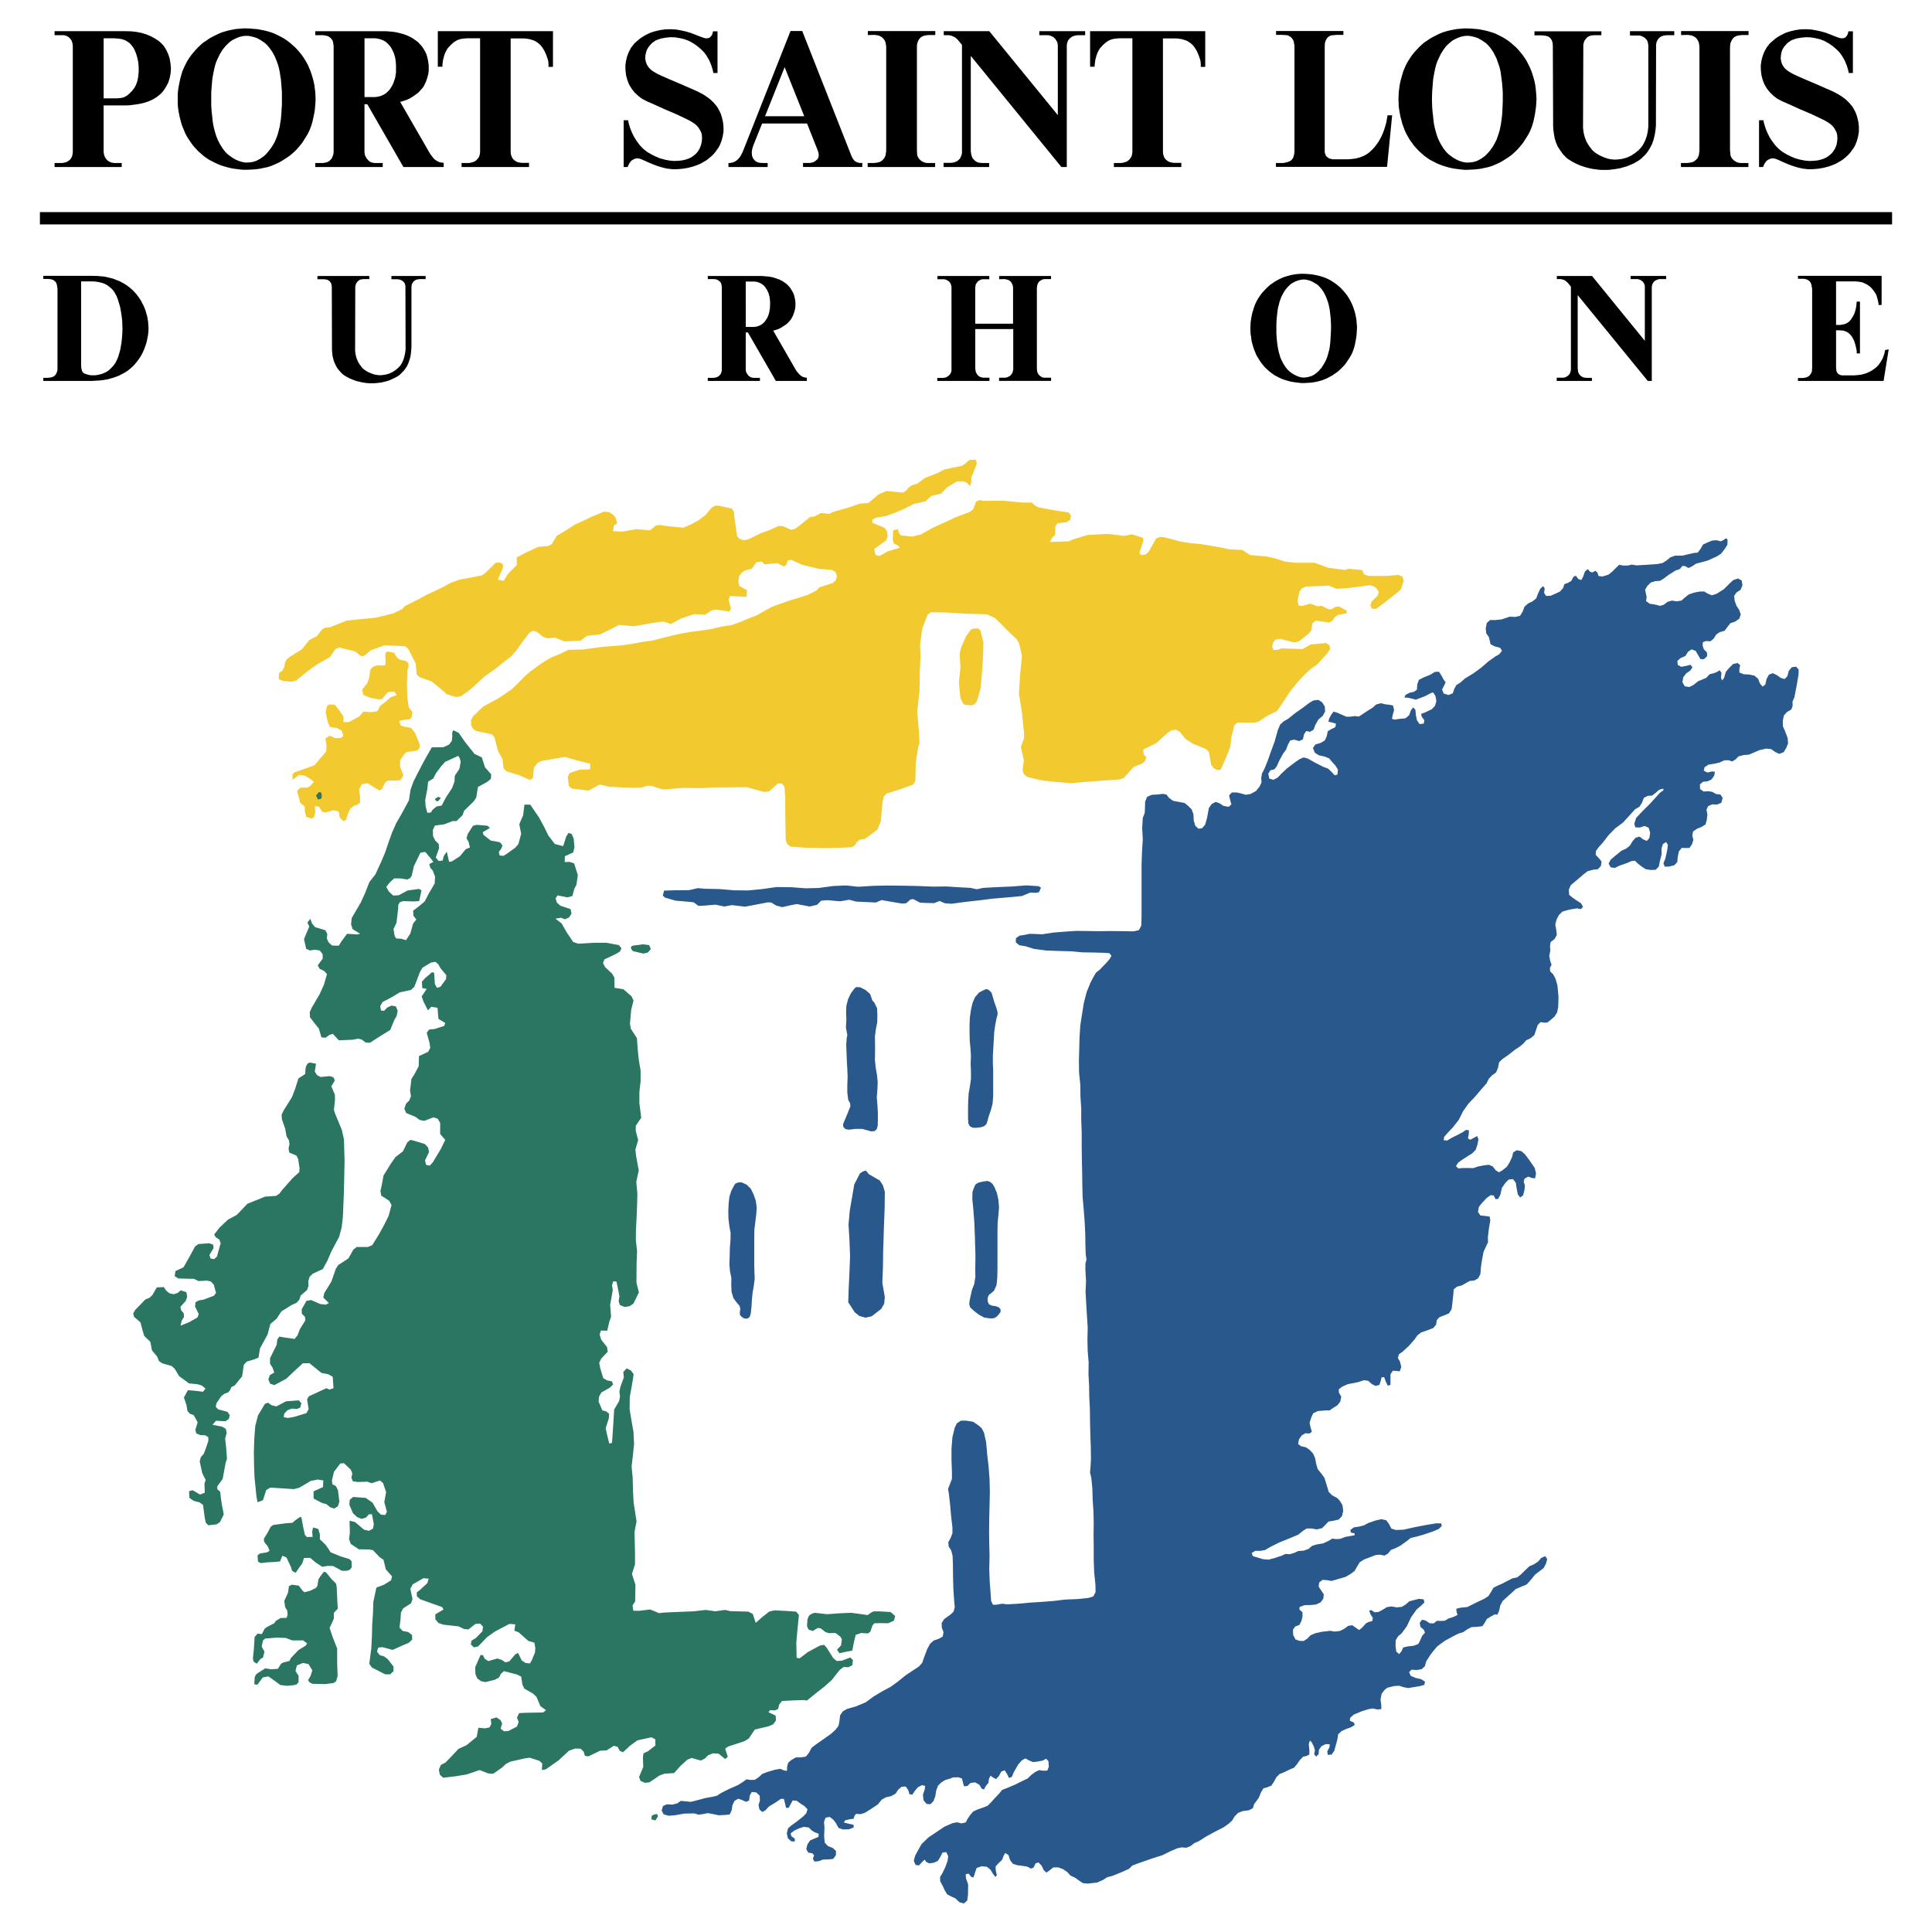 <svg xmlns="http://www.w3.org/2000/svg" width="2500" height="2500" viewBox="0 0 192.756 192.756"><g fill-rule="evenodd" clip-rule="evenodd"><path fill="#fff" d="M0 0h192.756v192.756H0V0z"/><path d="M171.928 53.899l-.248.108-.414-.108-.447.031-.447.185-.461.215-.248.431-.275.37-.416.046-.617.139-.508.123h-.723l-.479.169-.369.308-.385.247-.492.107-1.049.077-1.062.062-.492-.077-.4.093h-.432l-.416-.077-.275.262-.432.431-.369.292-.602.185-.385-.046-.107-.339-.201-.185-.322.169-.232-.092-.199-.246-.293.231-.17.493-.199.37-.293-.107-.246-.324-.23.092-.232.431-.354.2-.324.108-.139.416-.322.339-.463.215-.461.2-.447.016-.199-.308.061-.447-.154-.231-.291.277-.217.462-.184.493-.371.292-.445.216-.355.323-.184.493-.262.416-.494.108-.523-.031-.816.277-.631.062h-.523l-.324.293-.107.539.047.492.262.37.092.369.078.354.43.215.525.139.184.292-.262.339-.416.247-.693.493-.707.616-.785.569-.832.508-.447.4-.4.247-.215.385-.154.447-.432.169-.477-.154-.154-.401.199-.385.154-.323-.199-.277-.215-.4-.248-.385-.414.016-.416.262-.709.293-.463.231-.168.462-.031.523-.293.216-.432.092-.416.215-.107.262.309.016.385.077.432.123.416-.154.523-.2.492-.261.293-.124.246.37.092.524-.139.461-.322.339-.678.323-.385.139.061.277.262.354-.061.339-.416.046-.262-.385-.107-.523-.047-.523-.23-.231-.217.292-.184.493-.369.308-.555.046-.51.077-.275-.077.076-.385.139-.493-.107-.447-.34-.077-.414-.046-.479-.107-.447.123-.338.308-.523.324-.508.338-.355.231-.43-.046-.416.062h-.416l-.447-.2-.461-.2-.355-.108-.246.323-.215.416-.047.277.385.077.371.123-.078.339-.416.2-.338.215-.094.478-.199.431-.416.247-.523.154-.246.354.184.462.4.262.555.123.479.185.307.37.324.354.246.4-.047.493-.275.077-.309-.339-.34-.323-.492-.185-.785-.4-.74-.416-.43-.124-.4.169-.494.339-.77.585-.6.57-.324.339-.432.231-.414-.123-.094-.493.217-.339.4-.092.23-.308.23-.523.4-.74.293-.385.184-.493.232-.431.416-.077.477.139.369-.169.123-.523.217-.308.369.077.354-.2.17-.462.309-.555.445-.385.232-.416-.031-.508-.262-.416-.385-.246-.494.062-.414.246-.678.508-.785.554-.648.524-.43.246-.355.324-.246.585-.293 1.062-.354.97-.354 1.001-.34.832-.23.431-.076.462.029.431-.184.4-.371.462-.553.293-.463.077-.432-.123-.461-.108h-.494l-.277.292.109.462.123.431-.262.247-.523-.092-.4-.262-.385-.139-.4.215-.277.401-.186 1.001-.186.646-.291.354-.371.062-.322-.292-.154-.523-.031-.631-.184-.493-.34-.339-.369-.293-.57-.107-.57-.107-.385-.277-.277-.354-.369-.062-.508.062-.586.031-.461.2-.201.478-.014.616-.031.539-.186.462-.061 1.032.061 1.14-.076 1.14-.047 1.278v5.353l-.031.816-.23.446-.523.123-1.078-.015-1.232-.016-1.139.016-1.109-.016-1.17-.015-1.156.077-1.139.093-1.109.169-.723-.031-.539-.015-.492.108-.51.077-.354.247-.016.416.355.292.584.093.893.277 1.201.154 1.248.046 1.217.031 1.123.107 1.141.016 1.031.031.539.031.217.277-.217.354-.385.431-.586.602-.369.292-.246.432-.293.554-.385.955-.277 1.062-.184 1.155-.17 1.093-.076 1.171-.031 1.201-.031 1.216.016 1.155.123 1.186.016 1.217.076 1.124v1.14l.047 1.263v1.324l.016 1.34.029 1.264.016 1.231.031 1.294.107 1.216.094 1.217.061 1.186.016 1.108.031.986.076.508-.107.446v.632l.062 1.062-.047 1.094.062 1.124.076 1.247.076 1.232-.029 1.17.029 1.14.094 1.14-.016 1.17.061 1.109.016 1.108.062 1.216.016 1.31.029 1.31.047 1.216.016 1.247-.047.771-.045.523.123.523.107 1.047.031 1.124.076 1.094.031 1.186-.016 1.232.016 1.293v1.248l.047 1.231.123 1.217.014.739-.23.431-.523.154-1.062.108-1.201.046-1.154.139-1.186.092-1.186.077-1.201.108-1.033.062-.568-.062-.494.092-.4.016-.184-.4-.047-.724-.092-1.171-.047-1.293.031-1.278-.031-1.247-.016-1.217.016-1.294.031-1.293.031-1.309-.031-1.31-.092-1.231-.139-1.201-.109-1.248-.215-.955-.23-.445-.355-.309-.508-.339-.692-.107h-.518l-.4.262-.216.446-.23.939-.093 1.14v1.14l.046 1.231v.646l-.231.601-.154.401.077.492.123 1.062.108 1.231.124 1.048v.601l-.185.478-.231.415.046.416.247.4.139.523.031.816.016 1.278.031 1.217.077 1.155.062.662-.123.462-.354.323-.585.415-.246.401.015.446.169.462-.077.431-.416.231-.492.169-.354.323-.292.539-.323.863-.169.492-.308.354-.509.339-.816.539-.739.6-.785.57-.863.462-.847.509-.77.569-.955.4-.909.262-.431.246-.262.4-.062.555-.093.478-.277.369-.447.416-.785.555-.786.554-.385.293-.292.539-.293.354-.508.076h-.478l-.416.231-.354.293-.108.399-.015.416-.262-.03-.416-.17-.524.093-.785.23-.477.186-.354.323-.385.262-.416.016-.416-.062-.339.246-.508.323-.939.416-.786.4-.4.262-.477.107-.632.108-.97.262-.509.123-.616-.062-.385-.031-.354.247-.493.123-.539-.031-.385.17-.139.446.2.385.508.139.6-.046.971-.17.97-.016.431.123.416-.046.493-.107.524.093.585.123.631-.031.462-.046.2-.432.077-.508.2-.416.37-.216.385.124.401.185.308-.139.062-.493.2-.354.446.046.339.323.031.478-.139.462.092.446.292.247.323-.186.309-.354.739-.447.462-.323h.308l.123.478.093.416h.262l.215-.4.185-.339.4.03.4.293.4.262.277.293-.108.385-.323.339-.662.523-.493.354-.354.308-.123.493.107.492.339.309.354.015v-.277l-.354-.261-.062-.277.37-.277.461-.216.478-.154.493.062.277.276.308.2.416.154-.031.308-.4.17-.431.185-.262.385-.123.478.2.354.401.062.184.2-.123.354.153.276.4-.03.462-.17.555-.015.446-.047.277-.354.016-.432-.323-.308-.478-.185-.323-.339-.062-.601.031-.939-.046-.539.154-.416.416-.077.37.277.277.385.23.432.432.153.6-.015.478-.17v-.277l-.493-.107-.478-.123.124-.216.446-.107.4-.047.077-.276.169-.216.431.03.416-.123.508-.308.816-.539.37-.462.416-.247.554-.123.432-.246.262-.4.354-.292.4-.016.247.354.123.415.277.047.246-.37.308-.369.416-.216.324.077-.062.385-.169.493.062.554.292.354.385.046.308-.308.185-.478.092-.585.185-.493.339-.323.4-.246.447-.123.308-.124.539-.015.354.123.092.385.107.385.339-.016.309-.308.462-.062.43.246.232.386.23.076.17-.339.262-.308.061-.416.154-.308.262.185.293.154.293-.323.23-.432.338-.123.232.37.199.399.277-.107.201-.478.43-.754.385-.432.34-.185.354.2.416.169.508-.062.463-.093.322-.185.232.247.045.554-.154.386-.398.015-.416-.062-.416.2-.385.293-.34.339-.461.216-.771.385-.83.354-.494.186-.293.369-.414.432-.4.446-.34.339-.477.185-.492.17-.463.215-.308.354-.246.369-.2.37-.416.093-.446-.108-.431.077-.816.354-.801.538-.801.539-.693.663-.416.754-.231.432-.124.492.185.416.339.031.292-.323.262-.247.17.231.292.139.447-.062.416-.185.246-.399.216-.432.37-.046.2.415-.077.509-.231.615-.277.57-.231.385.016.416.231.431.216.463.246.415.447.231.354.154.431.399.431.124.338-.293.078-.569.015-1.032-.215-.616-.031-.4.277-.077.277.324.215.076.154-.462.168-.492.494-.17.523.047.369.292.246.416.246.308.139-.169-.107-.478-.016-.4.309-.339.338-.323.17-.431.139-.247.324.2.168.509.277.369.447.139.492.062.494.077.369.2.262-.108.199-.415.293-.093.309.323.215.447.262.246.324-.231.369-.292h.492l.494.185.4.277.322.354.463.216.385.277.385.262.508.046.939-.107.57-.262.416-.262.523-.139.846-.339.816-.369.324-.324.447-.169.568-.2.971-.339 1.016-.323.908-.446.586-.247.447-.092.445.046.416-.169.371-.293.461-.2.725-.462.877-.478.877-.446.494-.354.354-.323.246-.416.34-.339.477-.185.602-.077.4-.216.123-.4.445-.6.248-.586.23-.385.385-.107.416-.17.262-.4.23-.431.324-.323.43-.17.602-.293.416-.169.291-.354.277-.4.324-.339.354-.077.277-.153v-.432l-.061-.585.107-.369.186.169.215.432.107.369-.076.4.199.231.246-.247.031-.431.246-.354.432-.216.4.016-.031.309-.215.399.047.354.385-.03.262-.37.184-.662.139-.523.062-.462.338-.323.463-.216.492-.17.369-.23-.092-.247-.4-.169.031-.293.354-.323.816-.339.646-.2.447-.076.477.107.369-.046v-.386l-.076-.569.107-.569.293-.385.277-.216.662-.17.523-.03.432.139.461.092.555-.092.57-.093.492-.139.062-.323-.4-.246-.555-.124-.463-.2-.168-.385.246-.23.508.03.492-.077.324-.292.154-.523.461-.709.602-.739.77-.569.877-.478.494-.246.461-.139.4-.277.432-.231.6-.03.494-.062.23-.339.215-.385.416-.246.34-.201.293.016.168-.354.123-.569.232-.432.354-.323.615-.554.34-.323.6-.247.479-.2.322-.339.523-.646.479-.369.385-.293.23-.432.123-.462-.199-.292-.4.185-.309.354-.416.277-.461.199-.34.324-.523.508-.354.277-.463.092-.43.216-.555.293-.523.23-.387.2-.246.416-.262.416-.4.262-.816.385-.893.447-.662.061-.432.108.031.323.092.293-.4.2-.492.153-.4.231-.4.016-.354-.016-.34.262-.4-.016-.385-.262-.369-.093-.23.309.061.4.34.293.123.292-.277.308-.186.416-.199.4-.479.186-.584.062-.447.107-.17.369-.23.293-.293-.246-.076-.585.016-.555.246-.4.354-.293.508-.693.432-.908.555-.785.463-.385.307-.309-.076-.308-.479-.046-.492.123-.461.123-.34.308-.416.247-.508.046-.523-.093-.463.077-.414.262-.416.216-.385.031-.324-.216-.215.046.137.37.232.369-.062.308-.369.093-.262.139-.4.446-.277.216-.309-.216-.369-.262-.416.062-.385.293-.445.216-.51.062-.445-.077-.816.092-.693.154-.461.2-.324.339-.369.231-.416-.016-.385-.139-.232-.432-.029-.538.23-.324.416-.153.199-.386.109-.446v-.431l-.309-.277.031-.262.492-.17.555-.015.568-.047.463-.216.277-.369.047-.432-.264-.4-.246-.369.047-.416.338-.262.447.031.447.077.492-.139.908-.263.523-.308.385-.292.248-.432.246-.416.416-.277.723-.277.479-.185.43-.03.432.092.354-.2.293-.369.416-.154.523-.262.678-.493.369-.292.555-.123.662-.185 1.002-.339.584-.247.293-.308-.076-.246h-.508l-1.018.169-1.123.216-1.094.246-.77.031-.447-.139-.23-.446-.277-.386-.494-.107-.553.123-.756.262-.432.231-.477.123-.523.077-.354.262.061.262.369.077v.185l-.43.077-.523.092-.463.186-.416.03-.4-.046-.354.215-.57.263-.662.107-.432.139-.354.308-.492.17-.523.031-.432.199-.432.123-.416-.03-.4.185-.754.246-.539.139-.555-.046-.492-.153-.523-.154-.107-.309.354-.215h.508l.463-.077.523-.309.893-.446.955-.385.955-.4.445-.37.4-.246h.479l.523.093.523-.124.338-.339.309-.323.492-.076.523-.124.324-.338.123-.524-.076-.569-.248-.416-.246-.277-.539-.292-.338-.339-.154-.523-.277-.894-.354-.478-.309-.369-.154-.523-.107-.57-.201-.462-.322-.354-.385-.276-.492-.108-.293-.215.076-.463.277-.4.354-.215.432.016.23-.17-.123-.4-.107-.478.154-.508.199-.447.463-.23.785-.062h.4l.34-.246.43-.263.293-.369.094-.493-.232-.415-.016-.323.34-.262.555-.247 1.016-.2.6-.2.432.062.355.323.369.185.385-.092.123-.354.092-.4.262-.03.17.462.201.4.262-.093V137.116l.23-.354.369.016.324.046.154-.431-.125-.539-.215-.37.107-.369.385-.277.617-.569.555-.632.277-.4.369-.292.615-.216.602-.231.291-.339.062-.446.262-.293.477-.185.479-.2.262-.415.076-.586.094-.862.045-.539.324-.262.477-.123.4-.23.4-.216.463-.047.369-.215.23-.432.031-.508.076-.616.201-1.078.262-.569.186-.4-.016-.493.123-1.001.123-.678-.062-.385-.416-.062-.508-.046-.246-.354.092-.508.293-.37.492-.523.387-.277.307.031.186.369.262-.03.215-.416.154-.678.34-.493.338-.338.432-.047.277.37.092.585.107.569.232.309.291-.2.139-.523.047-.478-.123-.37.092-.308.355-.2.385.139.307.031.094-.479-.123-.538-.479-.709-.492-.662-.369-.323-.463-.092-.354.215-.107.462-.262.555-.262.416-.463.369-.338.185-.324-.215-.277-.37-.385-.169-.523.062-.555.107-.492.17-.539-.016h-.494l-.445.046-.246-.23.23-.354.385-.277.615-.4.4-.246.34-.354.17-.492.107-.555-.123-.323-.293.153-.4.216-.23-.139.076-.4.031-.399-.293-.047-.369.246-.555.293-.555.277-.4.246-.354-.031.045-.338.309-.354.57-.601.586-.755.414-.831.539-.771.648-.677.615-.725.555-.631.215-.447.324-.339.4-.292.199-.462.107-.555.355-.339.492-.338.754-.586.447-.293.338-.276.309-.354.447-.216.369-.308.17-.493.168-.508.277-.293.355.046h.322l.371-.292.354-.308.262-.416.107-.539.031-1.001-.107-1.155-.186-.646-.23-.446-.309-.309-.031-.339.17-.323-.139-.385-.092-.508.107-.508-.031-.447.062-.416.385-.292.23-.416-.061-.555-.094-.493.139-.508.23-.431.34-.339.523-.154.523-.107.416-.062.385.077.217-.231-.217-.37-.416-.261-.4-.277-.354-.292-.031-.539.215-.446.648-.539.631-.539.385-.293.508-.139.523-.062.293-.323.062-.446-.277-.339-.309-.323.031-.4.277-.37.4-.446.584-.754.662-.678.771-.57.646-.708.553-.616.432-.247.262-.4.186-.493.385-.2.447-.031.354-.276.354-.309.4-.107.016.169-.354.247-.4.446-.646.708-.678.663-.646.693-.186.585.107.354.447.015.461-.154.416.169.154.493-.076.539-.262.292-.385-.169-.324-.262-.4.107-.309.354-.262.431-.354.292-.477.216-.648.523-.445.385-.201.385.201.37.416.062.43-.215.756-.262.461-.2.355-.046.307.292.371.292.4.262.492.077.508-.016.309-.323.107-.539.17-.677v-.616l.139-.416.322-.2.17.292-.078.57-.184.816-.186.446.139.339.416-.016.523-.123.309-.323.045-.523.109-.539.293-.354.398.016.371-.016.246-.354.139-.446-.107-.431.076-.401.369-.262.479-.2.4-.247.123-.462.061-.523-.092-.477.154-.354.416-.185.492.016.416-.169.139-.493-.23-.339-.432-.046-.378-.22-.4-.062-.463.031-.354-.247-.016-.462.309-.262.445-.046.4-.185.277-.385.062-.385-.277-.031-.463.108-.369-.185.078-.338.385-.262.584-.092.539-.123.463-.216.416-.015.369.123.322-.185.324-.324.492-.123.539-.046.463-.2.584-.247.662-.154.494.046.4.277.4.2.445-.154.262-.416.186-.446-.031-.539-.277-.739-.199-.446-.016-.539.107-.539.309-.354.432-.246.137-.37-.014-.431.184-.416.107-.539.139-.724.17-1.001.016-.508-.262-.292-.432.062-.293.354-.139.539-.275.277-.387-.107-.385-.277-.414-.2-.387.154-.23.431-.123.555-.277.2-.262-.308-.186-.477-.369-.308-.508-.108-.555-.031-.432-.169v-.354l.078-.385-.262-.215-.447.107-.416.416-.307.37-.186.631-.201.216-.092-.292.047-.462-.186-.262-.307.2-.324.108-.369.092-.324.354-.461.2-.355.138-.477.385-.416.2-.447-.077-.23-.4.078-.493.291-.385.4-.277.23-.324-.184-.262-.447.108-.477.092-.355-.185-.045-.4.338-.292.463-.201.262-.416.354-.247.416.154.246.431.23.385.34.015.324-.308-.016-.369-.309-.309-.123-.354.016-.354.309-.123.445.03.324-.262.262-.416.369-.247.461-.123.277-.37.293-.385.492-.169.402-.277.152-.431-.152-.447-.264-.4-.184-.493-.062-.508.232-.339.416-.277.184-.447-.076-.478-.371-.2-.461.154-.354.323-.586.585-.725.462-.477.154-.385-.154-.4-.231-.479.016-.532.111-.508.17-.369.292-.369.323-.463.077-.492-.077-.432.124-.369.292-.385.108-.463-.123-.568-.092-.355-.262.062-.385-.078-.369-.076-.385.23-.385.34-.324.43-.138.479-.031.385-.231.461-.354.709-.446.416-.139.277-.324.262.031.34.185.354-.169.385-.262.523-.138.662-.185.924-.416.416-.277.354-.462.262-.416.016-.493-.092-.123h-.123l-.217.168zM83.612 88.378l-.447.016-1.494.2-1.309.031-1.417-.108-1.479-.016-1.401.201-1.447.139-1.371-.016-1.463-.123-1.448-.031-.708-.062-.878.2-1.448.015-1.047.031-.124.493.2.201 1.062.308 1.448.124.37.046.477.354.617-.03 1.077-.093.894.185.739-.139 1.324.154 1.309-.246.955-.185.339.015.508.309.6.154.816-.185.632-.123 1.278.247.739-.169.416-.416.616-.046 1.293.108.893-.154.693.185 1.355.062.6.031.57-.246.708.124 1.34.23.4-.031.447-.385.277-.031.678.354.693.031.693.015.555-.215.539.231.646.046 1.386-.185 1.372-.154 1.338-.169 1.434-.123 1.508-.139.801-.339.602.016.293-.062.199-.447-.23-.154-1.248-.077-1.354.107-1.449.062-1.463.077-.662.139-.646-.139-.924-.046-1.479-.093-1.34.016-1.463-.062-1.632-.031-1.463-.015-1.432.03-1.448.093-1.109-.123h-.431l-.475.028zm1.493 10.441l-.215.292-.277.57-.169.662-.031.678.031.724-.046.754.077.432.062.323-.062.339-.046.662.03.785.031.801.046.801.031.801-.031.816v.755l.092.724.185.323.031.308-.108.277-.216.539-.246.585-.154.37.015.292.216.216.323.062.631-.077h.739l.554.154.324.093.338-.031.216-.2.092-.323.016-.508v-.848l-.046-.785-.062-.739.062-.724.031-.77-.077-.739-.124-.709-.077-.754.015-.771v-.785l-.015-.785.092-.709.139-.692.015-.739-.031-.678-.277-.569-.2-.216-.107-.323-.108-.309-.216-.2-.292-.23-.493-.246-.37-.016-.154.092-.184.245zm12.905.031l-.338.185-.4.462-.248.586-.153.677-.107.739-.031.709v.801l.016.815.077.786.046.739-.031.77.031.785v.755l-.107.739-.124.693-.046.8-.015.832v.847l.03.493.123.277.262.154.323.03.57-.062.309-.107.215-.201.107-.308.109-.416.215-.631.184-.662.062-.771v-2.51l-.031-.801v-.754l.047-.802.047-.785.045-.785.107-.724.125-.632.092-.308v-.293l-.107-.4-.217-.615-.17-.57-.092-.323-.199-.231-.262-.153-.17.03-.294.14zm-11.95 18.048l-.262.169-.57 1.108-.215 1.278-.231 1.324-.124 1.401.093 1.54.062 1.617-.062 1.602-.077 1.616-.046 1.371.647 1.001.462.369.616.17.616-.139.939-.724.308-.523.062-.678-.247-1.401.062-1.571.016-1.539.031-.771.046-1.632.077-2.018.016-1.556-.185-.646-.323-.493-1.078-.616-.293-.354h-.108l-.232.095zm-12.92 1.571l-.169.308-.2.632-.077.692-.031.739.016.77.093.74.123.677-.016.725-.062.77-.016.816-.03.785.062.724.138.662-.015.678.03.693.185.631.354.478.247.277.092.292-.046.324v.292l.185.216.262.154.293.016.23-.154.108-.309.077-.662.046-.739.062-.692.123-.693.093-.739-.031-.755-.015-.815V123.491l.015-.831.093-.755.092-.724.046-.708-.092-.678-.215-.616-.277-.569-.416-.416-.509-.231-.369.016-.247.108-.092.123-.14.259zm24.008.107l-.125.354-.014.724.076.724.062.77.061.786.031.801.031.815.016.724.029.756v.8l-.016.755.016.77-.107.725-.231.601-.153.677-.093.447-.031.323.093.308.384.354.479.369.539.293.631.093.369-.031.262-.169.201-.216.168-.246v-.247l-.168-.2-.324-.123-.354-.046-.293-.123-.139-.277-.016-.37.123-.292.232-.185.291-.247.248-.569.076-.785.016-.832V122.814l.016-.816.076-.755.062-.785-.062-.77-.154-.678-.246-.586-.199-.323-.232-.185-.277-.092-.338.046-.508.107-.277.154-.107.139-.124.306z" fill="#28588c"/><path d="M96.639 63.123l-.23.309-.523 1.17-.139.631.077 1.355-.154 1.494.139 1.494.215.524.216.215.708.062.292-.123.23-.292.369-1.31.123-1.432.109-1.525.045-1.617-.307-1.186-.217-.2-.6.046-.154.107-.199.278zm-.323-16.877l-.354.231-1.725.354-.723.369-1.248.493-.754.569-.478.124-.354.231-.262.323-.339.216-1.632-.17-.786.339-1.031.862-.863.062-1.14.4-1.494.416-.37.2-.847-.077-.663.338-.446.062-.893.724-.585.447-.4.092-.77-.339-.478-.046-.893.416-.863.308-1.278.631-.446.077-.416-.139-.246-.277-.277-1.925-.031-.462-.185-.339-1.293-.293-.4-.015-.353.202-.601.724-.662.508-.754.416-.816.354-1.755-.185-.616-.092-.369.062-.57.478-1.37-.123-1.355.246-.97-.046.077-.554.338-.231-.169-.57-.262-.308-.37-.23-.493-.062-1.324.554-.801.385-.816.37-.708.462-1.093.662-.493.816-.354.185-.985.092-1.109.508-1.047.539.016.754-.863.862-.461.724-.585-.123.493-1.109.046-.37-.308-.231-.446.031-1.017 1.016-.358.246-1.278.247-.939.169-.862.308-.739.416-.801.385-.816.37-.755.415-1.463.739-.292.308-.878.431-1.771.432-1.909.185-.985.108-1.355.539-.387.138-.4.016-.308.184-.508.662-.77.4-.724.909-1.17.739-.339.247-.185.338-.062.431-.2.385-.339.231-.016.616.385.169.909.093.431-.124.894-.724.662-.508.708-.478 1.125-.631.523-.786.37-.169 1.586.385.632.493.323-.062.616-.539 1.401-.493 2.033.092.323.277.74 1.463.092 1.062.292.292 1.201.416 1.201.986.309.292.893.277.493-.062.785-.539.616-.539 1.001-.924 1.032-.724.893-.724.678-.508.554-.616.478-.693.832-1.094.323-.185.385.092.662.524.401.138.8-.062.909.37 1.617-.077.631-.477 1.339-.154 1.479-.739.37-.2 1.494.139 1.894-.339 1.032-.139.77.246 1.032-.554 1.293-.431 1.094.062.708-.462.416-.046 1.294.185.153-.308-.23-.847.139-.385 1.647.077.046-.662-.755-.416-.108-.478.077-.493.246-.339.324-.231.693-.185.493-.678.493-.031.308.277 1.232-.123.708.339.231-.216.108-.369.37-.093 1.078.508 1.694.401 1.293.107.354.231.139.4-.124.4-.308.277-1.324.431-.293.308-.877.447-.893.292-.909.262-.862.309-.862.308-.77.416-.739.431-.847.324-.832.354-.862.308-1.016.154-.955.231-1.017.154-1.032.138-1.016.17-.97.216-.924.23-.939.247-1.032.139-1.003.191-1.016.154-2.002.154-1.91.262-1.448.031-.893.431-.847.339-.739.431-.693.493-.678.493-.616.555-.585.601-.601.57-.692.493-.708.462-.77.416-.739.416-.97.939-.2.385.015.493.2.385.323.2 1.571.339.246.339.324 1.293.461.832.108.924.292.292 1.247.385 1.093.478.292-.2.108-1.032.323-.432.37-.215 1.355-.246 1.032-.17 1.247.354 1.294.323-.016.555-1.093.046-.97.339-.169.37.108.893.292.277 1.679.2 1.108-.601 1.017.23 2.125.093 1.047-.016.523-.185h.416l1.17.37 2.018-.154 1.925.015 1.078-.062 1.155-.016 2.202-.015 1.725.478.478-.046.924-.816.385.03.246.308.077 1.155v1.109l.016 1.154.03 1.879.154.431.323.247 1.386.108 2.187.046 1.971-.062.554-.031.323-.185.216-.354.323-.231.447-.046 1.263-.939.339-.816.185-2.033.124-.462.292-.292 1.447-.462 1.186-.431.216-.37.046-1.833.231-1.509.139-.446-.062-1.125-.169-2.048.231-2.002.031-2.018.077-1.632-.062-.877.215-1.694.539-1.371.323-.262 1.432.015 2.048.123 2.125.062.801.37.6.585.57.585.984.939.232.37.307 1.278-.184 1.878-.123 1.91.307 1.909.201 1.987v.539l-.309.909.293 1.278-.123 1.016.123.401.324.262 1.293.323 1.031.139 2.064.169 1.986-.169 1.094-.077 1.785-.123.416-.169.971-1.093.846-.324.309-.277.092-.37-.262-.262-.029-.493 1.277-.631 1.17-1.047.34-.231.461-.062.369.185.602.739.712.462 1.354.555.264.292.215 1.247.246.339.354.2.355-.031.492-1.108.463-1.14.107-.986.307-1.216.309-.262 1.664.015.416-.092.969-.631.895-.431.477-.708.816-1.232.861-1.062.57-.601.602-.57.691-.493 1.049-1.155.215-.354-.047-.4-.354-.215-1.51.139-.816.462-2.109-.062-.416.139-.385.016-.139-.308.094-.416.262-.323.461-.062 1.371.354.477-.093.986-.785.246-.293.139-.754.338-.246 1.355.185.309-.2.23-.354.34-.216.846-.154-.029-.277-.756-.4-.369.046-.338.231h-.34l-.678-.339-.385.046-.77-.262-.816.23-.324-.062-.107-.416.186-.955.246-.339.416-.169 1.709-.062.523-.031.848.323 1.094-.077 1.693-.215.445-.077.416.108.34.246.184.339-.107.354-.6.585-.123.4.152.323.416.016.926-.693 1.23-.97.309-.277.293-.862-.139-.416-.369-.169-1.156.092h-1.879l-.432-.154-.168-.416-1.355-.139-.385.123-1.68-.231-1.34-.493h-1.939l-1.031-.123-.893-.293-.955-.216-1.617-.138-.785-.508-1.311-.062-.922-.2-1.895-.323-1.049-.092-1-.169-1.51-.4-.477-.062-.416.154-.738 1.324-.309.277-.416.077-.215-.215.4-1.216-.031-.293-1.078-.354-.832.154-1.586-.2-2.049.108-1.447.446-.4.185-1.893.062.199-.416.309-.277.029-.862.217-.308.924-.108.338-.246.078-.416-.246-.308-1.434-.216-1.555-.292-.385-.2-.277-.277h-.908l-1.971-.185-1.91.015-.463-.077-.322.154-.277.754-.324.262-1.386.523-.801.37-1.524.693-1.201.677-.847.201-1.109-.108-.231-.231-.093-.385-.477.092-.046.955.123.385.354.154.262.246-1.232.37-.816.462-.4-.092-.139-.601 1.201-.862.139-.416-.062-.478-.231-.354-1.232-.508-.015-.293.323-.2 1.032-.169.847-.308.832-.339 1.155-.585 1.109-.231.616-.554.955-.231.569-.585 1.001-.632.647-.015.416.185.262.308.139-.478-.03-.338.569-1.432-.107-.401-.631.031-.153.123-.25.231zM38.445 65.603l.031.308-.046.477h-.708l-.354.062-.262.154-.17.247-.092.754-.215.57-.493.631.108.523.662.277.955.185.292-.077.37-.477.215-.2.616-.046.216.37-.601.2-.493.447-.539.416-.293.539-.646.092-.739-.062-.416.493-1.032.554h-.539v-.54l-.369-.554-.508-.647-.585-.015-.2.2-.123.6.216.955.215.493.708.108.478.262.154.523-.215.185-.585.046-.554-.262-.447.292.123.663-.031.616-.631.739-.523.631-.695.263-1.001.354-.323.108-.2.216.015.523.416-.308.231-.185.585.077.523.323.37.309-.385.416-.262.154h-.709l-.323.354.231.801.077.339.446.385.031.539.123.493.523.169.262-.123.124-.508-.031-.601.385.046.339.508.339.077.786-.231.523.139.108.601.369.354.247-.123.201-.631.23-.493.416-.308.323-.108.231-.185v-.632l-.092-.662.277-.539.569-.108.77.493.447.247.2-.154.37-.693.247-.154h.908l.354-.046.277-.477-.339-.909.016-.601.431-.616.216-.2.754-.093.354-.077.169-.231.031-.338-.446-1.14-.416-.523-.708-.139-.324-.093-.154-.462.601-.139.338-.015.277-.139.108-.57-.37-.493-.138-.924-.046-1.354.046-1.417.123-.385-.031-.324-.2-.215-.678-.154-.247-.2-.323-.493-.631-.108-.139.077-.077.154v.37h.001z" fill="#f2ca30"/><path d="M45.113 73.164l.015.277-.046.462-.277.385-.57.262-1.155.015-.493.862-.416.754-.462.894-.446.878-.307.847-.154 1.047-.77 1.417-.493.847-.416.939-.354.986-.339 1-.4.955-.585 1.263-.585.739-.431 1.094-.416.923-.493.847-.431.739-.062.616.154.492.739.447-.246.077-1.047-.062-.57.77-.262.416-.662-.015-.354-.323-.17-.385.046-.431-.185-.385-1.032-.309-.308-.369-.169-.462-.292.369.185.401-.338.801-.185.462.215.955.37.169.493-.077.493.077.292.37v.446l-.493.678.2.339.446.216.277.308-.308 1.062-.416.924-.801 1.371-.2.446.031.508.585.755.292.354.262.893.416.031.385-.277.339-.107.6.646 1.401-.062.509-.108.4.108.354.277.431.03 1.201-.77.832-.508.385-.955.247-.432.107-.523-.185-.446-.431-.077-.431.2-.308.323-.308-.03-.077-.447.231-.4.878-.462.847-.508L41 98.772l.339-.323.555-1.463.247-.432.832-.508.462-.092.292.247.2.369.601.724-.031.401-.554.754-.354.107-.2-.369-.077-1.14-.215-.046-.678.585-.323.354.031.646.447.077-.508.755.2.539.431.847.323-.354.631.093.092 1.108.678.416-.108.292-.97.309-.523.046-.246.323.277.986.077.523-.216.4-.909.415-.031 1.017-.461.862-.262.4-.139 1.171.092.554-.169.432-.323.323-.17.493.185.431.955.4.385.293.462.093.924-.354.416.139.247.399v1.125l.508.585-.431.893-.816 1.355-.293.323-.37-.077-.107-.446.4-.832-.092-.446-.323-.354-1.016-.309-.416-.107-.308.23-.447.909-.754.585-.478.693-.708 1.14-.185 1.016-.124.523.077.463.801.523.231.416-.292 1.093-.447.894-.477.878-.708 1.14-.432.185h-1.124l-.339.276-.478.863-1.017.662-.246.385-.447 1.278-.708 1.14-.092.446.554.539-.308.169-.539-.062-.924-.4-.462.077-.478.847.015.447.308.292.046.354-.554.893-.231.616-.292.354-1.078-.154-.447-.077-.201.293-.062.523-.662 1.34v.555l.262.4.154.477-.431.247-.154.431.185.432.416.139 1.186-.632.693-.662.955-.878.663-.015 1.201.97.693.139.431.246.077 1.14-.416.139-.292-.139-1.232.569-.508.231-.185.308.154.986-.231.4-1.278.385-.585.092-.4-.092.062-.339.308-.339.462-.17.478.047.339-.139.123-.446-.262-.277-1.278.093-.955.508-.493-.123-.339-.246-.308.107-.693 1.154-.277 1.062-.092 1.248-.046 1.263.015 1.278.046 1.293.201 1.986.107.539.539-.199.323-1.017.416-.247 1.617.108.739.046.524-.139 1.154-.678.693-.139.554.093-.031.662-.939.416v.724l.847.446.446.123.354.293.4.139.385-.231.139-.477-.139-1.125-.215-.415-.339-.17-.046-.4.2-.847.631-.832.37-.03.678.646.154.385-.092.416.139.354.493.077.97-.031.401.154.847-.277.308.262.308.909-.185.985.262.97-.169.323-.431-.046-.339-.323-.493-.862-.678-.478-1.263-.093-.339.293-.031.492.354.832.432.4.446.17.432-.139.292-.324h.293l.185.971-.077.462-.4.216-.493-.108-.909-.77-.539-.123.031 1.186-.077.662.169.462.801.539 1.001.016.416.076.662.693.385.262.231.955.616.693-.093.4-.724.446-.739.277-.308 1.447-.031 1.062-.077 1.14-.031 1.247-.062 1.186-.201 1.524.262.37 1.324.678h.493l.339-.309v-.462l-.57-.739-.37-.276-.431-.124-.277-.354.123-.4.416-.047 1.017.277 1.031-.462.585-.246.339-.323-.016-.462-.385-.293-.554-.107-.308-.339.107-.939.031-.549.216-.415.801-.524.139-.415-.216-1.017.231-.446 1.078-.616.523.046-.139.446-.693.647-.354.277v.369l.324.308 1.108.4 1.093.386.139.246-.816.478v.492l.308.37.478.169 1.524.169.555.263.431.046.708-.555.462-.03.292.308-.062.462-.662.678-.416.246-.077.385.308.293.416-.092.908-.939.786-.555 1.432-.755.585.047-.092.631.416.154.971.862.616.185.092.57-.046.431-.323.77-.17.293-.446-.046-.385-.262-.354-.739-.277.139-.601.708-.385.093-.37-.247-.431-.139-.909.263-.37-.247-.154-.339-.246-.03-.539 1.232.031.692.169.416.385.276.446.093.924-.23.416-.216.2-.385.292-.262 1.263.323.462.215.123.786.185.416.862.492.354.323.4.939.554.4-.277.231-1.709.03-.693.031-.215.462.169.431-.169.447-.863.446-.431.031-.339-.263.154-.523-.17-.339-.4-.262-.57.17.062.477-.185.354-.462.093-.646-.062-.169.908-1.017.832-.801.369-.646.692-.662.679-.447.23-.2.462.092.508.339.309 1.17-.139 1.155-.185 1.309-.447.847.339.508.031.862-.601.432-.4.462-.216 1.37-.308.509-.077.985.323.277.262-.046.646.386-.062 1.277-.893 1.047-.971.616-.215.539.016.308.292.123.415.339.062 1.186-.57.631-.03.739-.462.37.107.216.4.323.139.678-.631.754-.555.985-.216.416-.092.386.2.015.615-.754.585-.432.2-.062.354.031 1.001-.416 1.017.153.385.432.185.446-.046 1.001-.678.493-.185.97-.062.616-.693.708-.646.431-.169.908.261.401-.2.338-.338.478-.186.555.031.662.539.262-.231-.262-.8.292-.216 1.648-.539.416-.262.601-.894 1.371-.323.462-.2.277-.385-.031-.478-.724-.354.185-.2.446.031.339-.139.107-.447.277-.354 1.216-.062.939-.031.338.047 1.001-.816.755-.586.708-.631.816-1.032.37-.276.492.016.385-.201.062-.508-.262-.262-.847.323-.508.031-.354-.293-.646-1.032-.262-.292-.416.077-1.201.646-.832.631-.292-.061-.031-1.525.107-1.186.154-1.57-.292-.323-1.14-.077-1.017-.047-.523.124-.754.601-.585.523-.292-.894-.447-.23-1.802-.047-.508-.123-1.001.139-.939-.139-1.186.139-1.186.046-1.786.077-.493.062-.894-.369-1.139.139-.54-.016-.077-.523.262-.4.031-1.663-.354-1.078.308-.955v-1.108l-.046-2.141.2-1.047-.292-1.879-.062-1.17-.031-1.264-.107-1.154.123-1.078.123-1.186-.062-1.217-.2-1.124-.185-1.124.016-1.187.323-1.832.062-.462-.262-.369-.432-.217-.339.37.062.523-.354.971-.093.462.062.492-.092.447-.493.847-.107 1.74-.108 1.586-.277.062-.246-1.001-.107-.538.308-.955.031-.478-.292-.231-.385-.107-.37-.878.046-.493.231-.415.847-.478.324-.324-.124-.308-.478-.092-.385-.231-.308-1.031-.093-.493.201-.416.646-.692-.062-.462-.585-.739-.154-.509.124-.4.631.016.215-.924.169-.478-.092-1.186.262-1.463-.077-.478.124-.4.323.031.2.97.092.493-.077.492.124.385.462.186.508-.077.385-.262.539-1.109-.241-.979.015-1.986.046-1.155-.124-1.108.016-1.093.062-1.155.046-1.187.031-1.186-.108-1.186.247-1.14-.262-1.401-.077-.678.277-.939-.246-.954.015-.493.539-.785-.185-1.463v-1.108l.123-1.094v-1.048l-.184-1.077-.108-1.062-.077-1.094-.601-.924-.092-.523.123-1.386.231-.924-.2-.416-.816-.709-.877-.139-.015-1.016-.231-.4-.692-.646-.216-.4.139-.37 1.139-.539.416-.246.154-.339-.277-.308-1.262-.231h-1.155l-1.632.092-.493-.169-.616-.908-.539-.939-.616-.478.555-.092.4.154.4-.185.247-.385-.092-.446-1.017-.339-.354-.308-.123-.431.2-.292.985.2.493-.139.185-.708.215-.416.139-.97-.37-1.155-.446-.154-.493.016.016-.585.832-.37.123-.523-.077-.862-.2-.462-.309-.108-.23.354-.308.97-.832-.215-.647-.847-.447-.909-.477-.877-.878-1.293h-.588l-.123 1.047-.385.909.185.955-.277 1.026-.308.354-.785.569-.385.247-.386-.031-.092-.354.262-.354.107-.308-.262-.308-.908-.169-.724-.569-.077-.262.724-.431-.246-.216-1.048-.092-.4.092-.524.816-.123.431.2.354.139.57-.416.169-.585.708-.801.508-.277.046-.231-1.016-.293.431-.123.462-.4.031-.277-.339.323-.924-.03-.431-.339-.323-.231-.447-.015-.616.2-.447.924-.124.847-.323h.385l.616-.601.139-.431.939-.909.277-.4.169-1.062.924-.508.37-.309.03-.446-.616-.693-.323-1.001-.724-.339-.955-1.201-.616-.894-.523-.262-.077.062-.062.234zm.77 2.525l.077.323-.124.693-.461.693-.031.57-.216.616-.662 1.017-.4.77-.508.092-.4.324-.169.277-.354.031-.169-.647-.046-.616.216-1.124.077-.724.508-.308.292-.555.493-.662.4-.446 1.078-.493.185-.092.093.031.121.23zm-13.782 3.757l-.031.231-.354.092-.185-.401.277-.338.216.031.046.093.031.292zm11.396.448l.185.062.308-.339-.262-.124-.308.201-.016.077.093.123zm-.77 5.466l.185.2.323.431-.4.216.092.37.247.277.23.601-.031.678-.6 1.032-.4.77-.508.431-.647.493.031.508.292.37-.324.4-.277 1.001-.431.662-.462-.139-.523-.031-.154-.262-.108-.677.292-.616.169-1.401.016-.4.154-.262.323-.107 1.062.031.539-.031.123-.539.108-.539-.247-.139-1.124.154-.893.477-.554.031-.431-.4-.262-.462.354-.446.431-.401h.646l.647.108.292-.124.169-.246.216-.955.508-1.048.139-.292.447-.092.139.108.202.26zm20.265 9.348l.154.185 1.047.247.447-.108.292-.354-.169-.385-.585-.077-1.001.124-.2.092-.031.092.046.184zM30.5 106.503l-.031.277-.016.37-.677.446-.324 1.017-.323.847-.847 1.355-.185.4.031.462.323.924.139.785.231.369.062.4-.092.416.062.416.724.309.169.323.139.924-.03.4-.678.616-1.032 1.17-.246.339-.354.246-1.109.077-1.325.539-.431.169-.785.832-.292.292-.863.463-.831.785-.539.692.154.277.354.231.139.354-.246.878-.123.462-.293.262-.339-.062-.123-.354.416-.692-.046-.339-.385-.139-1.078.077-.339.246-.57 1.048-.585 1.031-.801.369-.077.509.354.231 1.047.03h.493l.493.23.847-.046.385.093.277.308.231.816-.215.293-1.063.4-.431.061-.339.186-.046.431.37.755-.139.339-.847.478-.832.338.123-.522.216-.339-.016-.37-.262-.308-.077-.339.539-.601.139-.4-.077-.462-.57-.185-.308.262-.385.123-.431-.093-.323-.262-.231-.354-.708.031-.431.755-.292.277-.416.169-1.016 1.047-.2.354.092.339.631.539.247.924.138.446.601.57.169.862.523.631.17.432.338.23.924.262.308.277.446.739.678.493.293.23.831.077.432.124.4.308-.247.323-.909-.108-.601-.046-.4.724.246.739.108.616.246.277.37.123.401.724-.231.755.093.354.4.169.477.016.324.185v.385l-.293.878-.169.416-.277.308-.123.432.261 1.186.339.678-.123.354.031.909-.478.185-.724-.432-.37.093.046.678.431.292.585.154.338.246.169 1.294.108.493.247.246.832-.093.323-.215.385-.755-.062-.37-.123-.615-.092-.616-.077-.678-.292-.262v-.277l.539-.739.293-1.602.138-.415-.077-1.032-.107-.985.153-.555-.092-.416-.37-.215-.955-.186.354-.4.939.047.339-.231.092-.369-.231-.339-.924-.246-.246-.263.077-.354.477-.693.324-.262.37-.123.185-.216.108-.293.37-.199.724-.894.169-1.14.277-.323.816-.247.37-.153.153-.924.755-1.386.277-1.048.631-.538.462-.709 1.001-.632.508-.23.277-.293.154-.446.631-.539.139-.4-.016-.493.139-.446.308-.292 1.001-.462.462-.848.354-.832.4-.77.416-.77.246-.924.123-1.062.046-1.125.046-1.124.031-1.14.046-2.201-.062-2.141-.215-.955-.647-1.556-.139-.415.108-1.048-.016-.493-.354-.831.354-.585-.153-.323-.37-.108-.893.093-.37-.2-.215-.339.123-.785-.601-.123-.185.062-.124.139-.12.293zm-.771 44.981l-.277.2-.277.247-.662.046-1.263.169-.247.186-.323.615-.354.57.031.308.37.478.169.416-.246.154-.724.123-.231.185.046.616.261.153.678-.077.616-.03.646-.062.231-.57.416.186.462 1 .092.324.354.2.323-.478.339-.462.169-.539.616-.016.509.432.692.462.555-.093.539.016.877.478h.478l.308-.108.185-.23-.016-.632-.215-.2-.893-.276-.97-.4-.262-.4-.277-.386-.539-.508v-.493l-.154-.539-.523-.153-.093.4.046.539-.57.015-.2-.215-.169-.771-.185-.985-.108-.031-.23.136zm2.356 5.621l-.154.216-.169.262-.092.631-.154.216-.57.277-.569.154-.216-.186-.354-.478-.708-.092-.277.154-.077.616-.246.554-.139.293.092.631.2.323.046.432-.108.308-.601.016-.462.277-.169.246-.693.354-.247.169-.292.555-.431-.046-.292.339-.077 1.247-.092.893.062.309.323.216.354-.462.262-.154.154-.585-.277-.509.123-.601.216-.2 1.124-.092.939.03.646.247h1.093l.385.292-.139.231-.708.431-.77.801-.139.293-.569.139-.262.123-.324.523-.662.046-.601-.092-.631.4-.246.169-.17.277-.046.739.308.046.539-.724.555-.107.554.385.647.478.662.077.677-.062.277-.076.2-.216v-.646l-.308-.478.139-.555.601-.246.555.107.385.632-.169.539-.262.446.169.215.277.14 1.263.03.832-.107.261-.17.154-.539-.046-1.277v-1.448l-.462-1.186-.293-.878.231-.492.2-.462-.015-.539.4-.432-.046-.77-.062-1.371-.062-.354-.477-.477-.508-.632-.185-.077-.092.062-.185.232zm54.684 3.881l-.2.154-.493-.077-1.155-.154-1.124.046-.616.047-.662.046-1.248-.139-.308.107-.247.17-.154.369-.046.678.154.354.416.139.508-.309.293.047.478.369.308.107.693-.016.478.37.154.262-.092.616-.4.416.246.354.77-.169.509-.093.138-.708.2-.862.57-.186.647.047.247-.17.215-.631.185-.216.724-.015.662.015.569-.262.124-.462-.462-.4-1.094-.062h-.601l-.138.062-.248.156zm-21.544 20.065l-.2.108-.016.169-.031.186.416.107.246-.4-.062-.216-.108-.015-.245.061z" fill="#2b7563"/><path d="M8.093 28.074h1.062l.37.016.37.062.308.077.247.092.262.139.2.154.23.2.17.185.139.216.139.247.092.2.077.215.077.247.077.262.077.262.046.262.046.277.046.277.031.262.031.277.015.493.015.339-.015.369-.015.231-.016.246-.031.277-.03.277-.046.262-.046.277-.062.262-.077.262-.077.262-.092.246-.108.216-.092.185-.2.277-.247.262-.231.216-.216.139-.262.123-.23.092-.324.077-.277.046H9.064l-.201-.031-.262-.077-.169-.062-.092-.047-.046-.046-.046-.046-.031-.062-.031-.062-.031-.092-.03-.123-.016-.154-.016-.169v-8.394zm-3.788 9.933h4.82l.277-.015.262-.016.277-.015.277-.031.277-.046.277-.046.277-.077.262-.077.262-.092.247-.092.246-.124.231-.123.2-.108.277-.185.262-.216.185-.169.185-.185.169-.2.169-.216.154-.215.154-.231.123-.23.123-.247.107-.262.093-.262.092-.262.062-.262.062-.277.046-.247.046-.4.015-.308-.031-.432-.015-.246-.046-.277-.046-.262-.077-.262-.077-.277-.092-.247-.108-.261-.123-.231-.124-.246-.138-.216-.124-.185-.2-.262-.23-.262-.17-.169-.185-.169-.216-.17-.23-.169-.231-.139-.246-.139-.247-.123-.262-.093-.247-.107-.277-.077-.261-.062-.262-.062-.277-.046-.261-.015-.293-.031h-.261l-.262-.014H4.32v.308h.477l.154.016.108.015.077.015.092.031.092.03.077.062.062.046.062.062.062.062.03.077.046.108.031.154.031.185.015.169V36.837l-.015.154-.046.123-.046.139-.062.092-.092.123-.077.062-.108.062-.138.046-.124.03-.154.016-.169.016h-.384v.308h-.016v-.001zM31.67 27.551v.308h.601l.185.015.108.016.077.016.077.046.092.046.093.077.062.077.062.107.046.139.015.108.016.107v.124l.016 5.836v.261l.015.277.046.416.077.309.077.262.138.308.17.308.231.292.246.262.139.123.324.201.323.169.339.139.339.123.277.062.262.062.277.046.261.031.277.015h.277l.277-.015.277-.031.262-.03.262-.062.246-.062.262-.077.277-.123.246-.108.262-.138.139-.092.154-.108.138-.138.231-.231.154-.185.185-.277.153-.323.123-.354.093-.339.046-.354.031-.37.015-.185v-6.04l.016-.092.015-.093.031-.092.046-.092.077-.108.062-.062.046-.046.077-.046.077-.046.077-.031.092-.016.124-.015.108-.015h.57v-.309h-3.418v.324h.601l.107.015.124.016.12.047.108.062.092.062.077.077.062.077.046.077.031.123.031.108v.216l.016 6.144-.046.339-.077.354-.107.354-.139.293-.139.231-.231.247-.277.231-.309.2-.338.152-.339.092-.323.046-.277.015-.277-.031-.246-.046-.308-.108-.324-.139-.292-.185-.169-.124-.139-.139-.216-.292-.185-.308-.139-.339-.092-.369-.046-.354.016-6.313v-.108l.046-.169.031-.108.062-.092.062-.092.123-.123.092-.062.092-.046.108-.016.092-.015.108-.015h.585v-.309H31.67v.017zm42.733 5.066V28.09h.847l.261.031.139.046.123.046.139.062.139.092.154.124.123.139.093.139.107.154.154.338.092.339.046.354.015.262-.015.493-.062.401-.046.185-.062.185-.092.216-.139.215-.108.169-.124.124-.138.123-.169.108-.169.077-.185.062-.292.046h-.831v-.003zm0 .554h.216l2.787 4.835h3.095v-.323l-.185-.016-.154-.046-.124-.046-.138-.092-.108-.093-.185-.2-.169-.215-2.295-3.989.185-.046.324-.107.231-.108.292-.185.292-.2.139-.123.123-.139.123-.139.108-.154.169-.324.124-.354.077-.309.031-.262v-.354l-.046-.354-.077-.323-.077-.216-.108-.216-.154-.262-.123-.169-.247-.262-.154-.124-.292-.2-.323-.166-.354-.123-.339-.108-.354-.062-.339-.03-.354-.031h-5.405v.309h.616l.154.015.124.031.092.046.077.046.092.062.062.062.062.077.046.077.031.108.029.137.016.138v8.223l-.016.17-.03.107-.031.092-.046.092-.062.077-.077.077-.062.062-.092.047-.092.046-.124.03-.169.031h-.601v.308h5.205v-.308h-.601l-.139-.016-.092-.016-.077-.03-.092-.046-.139-.108-.108-.139-.108-.169-.03-.092-.016-.107-.016-.108v-3.696h.002zm19.126 4.836h5.19v-.323h-.617l-.152-.031-.123-.031-.094-.046-.092-.062-.076-.062-.062-.077-.062-.108-.076-.138-.031-.139-.031-.185v-3.973h3.789v4.003l-.031.154-.045.185-.047.092-.062.077-.061.077-.062.077-.092.046-.092.046-.094.046-.107.03-.107.016h-.615v.323h5.189v-.323h-.693l-.107-.016-.107-.03-.094-.062-.092-.062-.078-.062-.076-.092-.061-.093-.047-.092-.031-.108-.031-.262V28.69l.031-.2.031-.108.031-.092.061-.093.062-.092.076-.062.078-.062.092-.046.089-.045.107-.031.109-.015h.647v-.309h-5.176v.324l.525-.015.168.03.123.031.109.03.076.046.076.062.078.062.061.077.047.092.047.092.045.124.031.185v3.619H97.3V28.69l.016-.108.016-.092.016-.108.047-.077.061-.092.062-.077.061-.077.094-.062.092-.046.076-.046.109-.031.107-.015h.647v-.324H93.53v.324h.693l.107.031.092.031.169.092.077.062.077.077.062.092.046.077.031.108.031.092.015.108V36.991l-.031.108-.031.092-.046.092-.062.092-.062.062-.077.062-.077.062-.108.062-.092.046-.123.016-.124.016h-.585v.308h.017v-.002zm36.573-.339h-.139l-.262-.046-.23-.077-.262-.123-.23-.124-.262-.185-.139-.123-.139-.139-.217-.277-.199-.323-.17-.339-.107-.231-.076-.262-.078-.262-.061-.277-.047-.262-.047-.292-.029-.262-.031-.292-.016-.277-.016-.277V32.34l.016-.292.016-.262.031-.308.029-.262.031-.277.047-.262.076-.277.062-.262.092-.262.092-.246.17-.339.186-.308.23-.292.139-.139.123-.123.154-.124.154-.092.291-.154.232-.077.246-.062.199-.031h.217l.215.031.246.062.232.092.307.169.293.185.123.123.139.154.123.139.201.292.168.324.078.169.092.246.092.262.078.262.061.293.047.246.031.293.031.246.029.308.016.262.016.292v.585l-.016.292-.016.277-.016.277-.014.292-.031.277-.031.262-.047.277-.076.277-.076.277-.078.246-.076.2-.107.216-.186.323-.201.308-.123.124-.123.154-.154.139-.291.231-.309.154-.17.046-.154.046-.199.031-.2.018zm0 .555l.186-.016.277-.016.277-.015.262-.046.277-.046.293-.077.262-.077.262-.108.23-.093.246-.138.262-.139.217-.154.23-.154.199-.169.201-.185.199-.201.201-.215.154-.215.152-.231.154-.231.139-.23.123-.247.107-.262.078-.247.076-.262.062-.324.047-.246.045-.262.031-.277.016-.277.016-.308v-.262l-.031-.277-.016-.262-.047-.277-.045-.231-.062-.277-.092-.277-.078-.247-.107-.262-.107-.231-.139-.262-.139-.231-.154-.231-.168-.216-.186-.216-.199-.215-.186-.169-.217-.185-.199-.154-.23-.154-.246-.154-.232-.123-.246-.108-.246-.092-.277-.092-.262-.062-.309-.062-.246-.046-.293-.031-.277-.016-.262-.015h-.275l-.277.015-.293.031-.262.046-.293.062-.262.077-.277.077-.246.107-.246.108-.23.123-.264.154-.215.154-.215.139-.186.169-.215.2-.186.2-.199.215-.17.216-.154.231-.154.23-.139.277-.107.216-.092.261-.078.247-.092.293-.062.261-.045.247-.047.277-.031.262-.016.277v.569l.016.262.047.293.031.262.045.246.078.277.076.262.092.261.109.262.092.231.154.262.139.231.154.231.168.216.186.23.201.201.184.169.217.185.215.154.215.154.277.139.23.123.248.108.262.092.277.077.262.077.277.046.275.046.277.03.277.031h.264v.006zm25.209-.216h3.512v-.308h-.523l-.154-.016-.107-.016-.078-.015-.092-.046-.107-.062-.123-.108-.078-.092-.045-.092-.047-.092-.031-.108-.016-.185-.016-.077v-7.346l6.992 8.562h.4v-9.378l.016-.108.031-.108.029-.092.047-.077.062-.092.061-.077.078-.062.092-.046.092-.046.17-.062.186-.015h.568v-.309h-3.541v.309H163.351l.107.015.092.031.094.031.076.046.078.062.092.062.061.077.047.077.076.154.031.139V34.004l-5.266-6.468h-3.512v.309h.385l.139.03.123.031.17.077.076.062.201.169.309.385V36.915l-.031.124-.031.107-.031.092-.045.077-.062.092-.076.062-.078.062-.076.046-.17.077-.17.031h-.646v.322h-.003zm24.099 0h8.516l.51-3.157-.355.077-.045.2-.047.201-.076.215-.062.169-.092.185-.107.185-.201.292-.123.139-.139.139-.139.108-.309.216-.322.169-.355.139-.354.092-.369.046-.369.031h-1.186l-.078-.016-.076-.015-.078-.031-.061-.03-.062-.031-.045-.046-.047-.046-.031-.046-.047-.062-.014-.077-.031-.062-.016-.092v-.139l-.016-.077v-3.727h.324l.246.016.154.015.139.046.139.046.123.062.107.077.123.107.17.185.107.154.17.338.107.339.092.354.062.354v.215h.322V30.09h-.322l-.031.323-.031.231-.047.231-.061.216-.077.218-.152.292-.154.247-.154.185-.123.107-.139.093-.201.092-.199.046-.246.046h-.448v-4.343h1.895l.369.031.354.062.34.154.17.092.262.185.184.185.17.215.139.2.107.17.078.215.092.338.076.339v.169h.309V27.52h-8.346v.292h.6l.123.031.139.03.123.062.107.062.078.077.061.077.078.154.045.154.031.185.031.201v7.853l-.016.138v.124l-.016.107-.045.108-.062.123-.062.092-.061.062-.062.062-.092.062-.123.062-.123.03-.154.031-.17.015h-.43v.292h.027v.001zM3.982 22.392h184.791V21.16H3.982v1.232zM10.341 9.811V3.82h1.047l.416.031.308.046.215.062.169.062.154.093.153.092.139.107.154.169.169.216.139.231.169.4.139.478.092.462.031.446v.493l-.062.539-.059.293-.077.246-.093.231-.123.231-.246.324-.262.261-.216.185-.153.092-.124.062-.139.062-.261.046-.354.03H10.341v.001zm.016.708h2.141l.416-.015.354-.046.37-.046.339-.062.354-.077.447-.139.446-.2.385-.231.2-.154.185-.154.169-.169.154-.185.262-.4.215-.416.139-.447.092-.477.031-.478-.046-.493-.077-.462-.139-.447-.2-.431-.247-.4-.169-.185-.169-.169-.215-.185-.37-.231-.4-.216-.447-.184-.462-.139-.478-.092-.508-.062-.539-.015H5.445v.4h.908l.185.031.139.062.139.077.138.123.108.124.077.124.046.123.046.154.031.215v10.672l-.031.2-.031.138-.046.123-.062.108-.077.108-.092.092-.108.077-.108.062-.123.062-.139.031-.215.045h-.785v.4h6.698v-.4h-.739l-.139-.016-.139-.031-.107-.031-.124-.062-.092-.062-.108-.077-.077-.092-.139-.2-.077-.185-.031-.139-.031-.17v-4.681h.017v.002zm14.275 5.698h-.169l-.323-.062-.308-.093-.354-.154-.292-.169-.339-.247-.17-.139-.185-.185-.292-.37-.247-.4-.23-.447-.124-.308-.108-.338-.092-.324-.092-.37-.062-.339-.046-.369-.031-.339-.046-.385-.031-.354-.016-.37V9.333l.016-.369.031-.354.031-.4.031-.339.062-.354.062-.323.077-.37.092-.354.108-.324.139-.308.215-.447.247-.4.292-.37.185-.185.154-.154.2-.169.183-.123.385-.185.308-.123.324-.077.246-.03h.292l.262.046.323.077.309.107.385.216.385.262.17.154.169.185.154.185.262.385.231.416.092.215.123.307.123.354.093.339.077.37.046.323.062.37.031.339.03.4.031.339.015.369v1.125l-.031.37-.016.354-.03.385-.031.353-.062.354-.046.339-.093.37-.092.354-.108.324-.107.262-.123.277-.247.416-.277.384-.139.17-.169.2-.2.185-.385.277-.4.215-.2.062-.216.062-.246.031-.278.015zm0 .723l.247-.015.369-.016.339-.031.354-.046.354-.077.37-.077.354-.108.339-.138.308-.139.309-.154.323-.2.292-.185.292-.2.277-.231.262-.231.247-.262.247-.293.215-.262.2-.308.185-.293.185-.308.154-.308.139-.339.108-.323.092-.339.092-.416.062-.308.062-.354.031-.354.031-.354.015-.4-.016-.353-.015-.339-.046-.338-.046-.354-.063-.324-.093-.354-.107-.354-.108-.323-.139-.339-.123-.293-.185-.339-.185-.308-.2-.292-.215-.277-.247-.292-.262-.277-.231-.201-.277-.246-.262-.2-.292-.2-.323-.185-.309-.154-.308-.154-.323-.123-.339-.108-.354-.092-.385-.077-.339-.062-.37-.031-.353-.032-.354-.015h-.339l-.369.03-.37.031-.339.062-.385.077-.338.092-.354.108-.323.139-.323.154-.308.154-.323.185-.277.2-.293.185-.246.215-.262.247-.248.262-.246.292-.231.277-.2.293-.186.292-.184.37-.139.292-.139.323-.092.308-.108.385-.077.354-.062.323-.062.339-.046.354-.015.339v.754l.015.339.046.37.062.339.062.323.093.354.092.354.123.339.139.323.123.308.185.339.2.308.2.292.2.277.262.293.247.262.246.216.277.246.277.2.277.185.354.185.309.154.308.139.339.123.354.108.354.092.354.077.354.046.354.046.37.031h.323v.001zm11.735-7.252V3.82h1.093l.354.062.169.046.154.062.169.077.201.123.185.169.154.169.139.169.123.216.2.431.124.432.062.462.016.339v.646l-.077.523-.077.231-.077.231-.123.277-.169.293-.154.215-.154.154-.169.154-.216.139-.231.107-.247.077-.37.062h-1.079v.002zm0 .708h.277l3.604 6.267h4.019v-.416l-.246-.031-.2-.046-.169-.077-.169-.108-.154-.108-.23-.277-.2-.277-2.972-5.159.231-.062.416-.139.308-.139.37-.231.369-.262.185-.154.154-.185.169-.185.139-.185.215-.431.154-.447.107-.416.031-.324v-.458l-.062-.478-.092-.4-.092-.292-.139-.277-.2-.339-.169-.216-.311-.338-.2-.154-.385-.262-.416-.215-.446-.169-.462-.124-.447-.092-.446-.047-.447-.03H31.454v.4h.8l.216.031.138.031.124.046.108.062.107.077.093.093.077.092.062.108.046.138.031.185.03.185V15.2l-.03.2-.046.14-.046.123-.062.123-.062.092-.093.093-.092.092-.108.062-.123.062-.154.031-.231.046h-.785v.4h6.729v-.4h-.755l-.185-.016-.124-.031-.108-.031-.123-.062-.154-.139-.153-.185-.124-.216-.046-.108-.03-.154-.016-.139v-4.787h.002zm9.701 6.267h6.714v-.416h-.754l-.216-.031-.139-.031-.123-.045-.107-.062-.108-.077-.092-.077-.077-.092-.077-.108-.046-.123-.047-.124-.03-.123-.016-.184V3.836h1.355l.292.031.262.046.292.092.216.077.2.124.185.138.169.154.185.231.216.354.185.416.154.446.046.216.016.247v.262h.447V3.112H43.681v3.542h.462v-.231l.062-.462.124-.462.092-.231.108-.216.123-.215.308-.339.292-.262.277-.185.215-.093.2-.062.293-.046.369-.031H47.899V15.2l-.031.2-.03.124-.046.124-.062.092-.077.107-.077.092-.092.077-.108.077-.123.062-.123.031-.154.046-.231.031h-.693v.4h.016zm16.169 0h.385l.062-.153.077-.17.092-.138.108-.139.138-.107.154-.077.154-.062.169-.015.185.015.169.046.354.154.369.169.432.185.446.169.493.154.508.123.524.062h.539l.539-.046.539-.093.523-.139.247-.092.246-.093.247-.107.231-.139.23-.124.216-.154.2-.169.2-.169.187-.184.169-.2.154-.216.154-.216.123-.215.185-.462.123-.462.077-.461v-.478l-.046-.462-.107-.462-.124-.4-.139-.292-.215-.385-.154-.186-.154-.185-.339-.338-.385-.293-.385-.247-.231-.123-.324-.169-.631-.277-.985-.432-1.047-.446-.786-.339-.523-.246-.323-.185-.231-.139-.154-.139-.139-.139-.108-.138-.092-.154-.077-.169-.046-.154-.046-.169-.016-.169.016-.308.046-.216.046-.17.062-.169.077-.139.123-.185.185-.216.154-.154.154-.108.154-.107.215-.093.37-.123.447-.077.462-.046.477.015.462.077.462.108.446.169.416.231.385.262.37.308.339.339.139.185.138.201.247.431.185.446.139.431.046.2.031.169h.416V3.127h-.447l-.031.124-.031.138-.062.123-.078.108-.077.077-.092.077-.108.03-.123.016h-.154l-.185-.046-.416-.154-.431-.169-.447-.169-.462-.139-.493-.107-.508-.093-.539-.03-.54.015-.523.077-.523.123-.247.077-.246.092-.261.123-.231.123-.231.139-.231.154-.2.169-.2.169-.2.185-.154.2-.154.2-.232.432-.169.447-.108.462-.062.462.016.493.062.477.123.462.17.431.246.416.292.369.339.324.369.292.231.124.324.169.677.292 1.047.478 1.124.478.816.385.539.262.339.2.247.17.185.169.154.185.108.17.093.169.077.169.046.169.031.354-.031.354-.077.354-.124.323-.154.262-.153.2-.231.215-.277.2-.277.139-.262.092-.37.092-.431.046-.432.015-.461-.046-.462-.092-.446-.123-.447-.185-.432-.215-.416-.246-.2-.154-.185-.153-.169-.17-.169-.185-.292-.385-.262-.4-.216-.431-.185-.447-.139-.446-.046-.185-.031-.2h-.446v4.681l.014-.016zm14.091-5.066L78.284 6.7l1.956 4.897h-3.912zm-3.65 5.066h3.911v-.4h-.477l-.231-.016-.154-.015-.154-.046-.124-.062-.123-.092-.092-.108-.093-.108-.062-.139-.046-.138-.014-.139-.016-.185.016-.2.046-.2.077-.262.894-2.233h4.48l1.078 2.71.077.277.016.169-.016.154-.046.139-.077.123-.108.092-.108.092-.123.077-.169.062-.247.046h-.676v.4h5.914v-.4h-.263l-.139-.031-.138-.046-.124-.062-.123-.092-.092-.108-.093-.139-.062-.123-.062-.139-4.896-12.424h-1.17l-4.666 11.796-.154.37-.169.308-.093.139-.123.138-.107.108-.139.107-.154.077-.139.062-.139.031-.077.015-.123.016h-.108v.399zm13.89 0h6.73v-.4h-.724l-.215-.016-.154-.046-.123-.046-.124-.077-.123-.092-.138-.139-.077-.107-.062-.124-.046-.139-.016-.185-.015-.308V4.513l.031-.154.031-.123.062-.154.093-.169.092-.108.092-.092.107-.062.123-.062.17-.046.215-.031.139-.015h.678v-.4h-6.729v.4l.662-.016.215.031.154.016.154.062.169.092.123.093.108.123.108.154.062.154.046.215.031.262v10.349l-.031.231-.016.154-.031.124-.062.123-.046.108-.108.123-.139.139-.123.077-.123.062-.123.031-.169.031-.293.031h-.585v.397zm7.577 0h4.542v-.4h-.677l-.199-.016-.139-.015-.107-.031-.109-.046-.154-.093-.139-.138-.107-.108-.061-.123-.046-.123-.046-.154-.032-.216-.016-.107V5.576l9.04 11.087h.539V4.529l.016-.139.031-.139.045-.123.047-.108.092-.107.078-.093.107-.077.107-.077.123-.062.215-.062.248-.031h.723v-.4h-4.574v.4h.863l.139.016.123.046.123.046.092.046.109.077.092.093.092.092.062.108.107.2.031.169.016.124v6.96l-6.838-8.377h-4.542v.4h.508l.169.031.154.046.231.108.108.062.247.231.4.493v10.779l-.031.154-.047.125-.046.123-.046.108-.077.107-.108.093-.092.077-.108.062-.231.093-.2.031-.154.015h-.693v.414zm17.001 0h6.713v-.416h-.754l-.217-.031-.137-.031-.125-.046-.107-.062-.107-.077-.092-.077-.078-.092-.076-.108-.047-.123-.045-.124-.031-.123-.016-.185V3.836h1.355l.293.031.262.046.291.092.217.077.199.124.186.138.17.154.184.231.217.354.184.416.154.446.047.216.016.247v.262h.445V3.112h-11.488v3.542h.447l.016-.231.062-.462.123-.462.092-.231.107-.216.123-.215.309-.339.293-.262.277-.185.215-.093.199-.062.293-.046.371-.031h1.292V15.2l-.031.2-.031.124-.045.124-.062.092-.076.107-.078.092-.092.077-.107.077-.123.062-.123.031-.154.046-.23.031h-.693v.4h.013zm16.153-.015h11.088l.508-5.143h-.461l-.062.369-.061.339-.092.339-.109.354-.123.339-.139.323-.154.292-.168.292-.186.262-.186.247-.215.231-.201.2-.184.154-.214.154-.217.124-.461.185-.416.107-.523.062-.246.016h-1.494l-.17-.031-.107-.03-.107-.031-.078-.062-.076-.046-.078-.062-.061-.077-.047-.092-.045-.108-.047-.169V4.652l.016-.308.031-.154.045-.123.047-.108.076-.123.078-.093.092-.077.061-.046.094-.046.123-.046.199-.016.309-.031h.693v-.384h-6.715v.385h.617l.277.016.199.015.139.046.139.077.107.077.078.077.076.092.062.108.061.124.031.185.047.246v10.58l-.031.262-.047.185-.047.154-.076.123-.092.108-.109.092-.152.077-.201.062-.277.062-.184.016h-.633v.4-.018h-.001zm19.142-.431h-.186l-.322-.062-.309-.093-.34-.154-.291-.169-.34-.247-.17-.139-.184-.185-.293-.37-.246-.4-.23-.447-.125-.308-.107-.338-.092-.324-.092-.37-.062-.339-.045-.369-.031-.339-.047-.385-.031-.354-.016-.37-.014-.385v-.367l.014-.37.016-.369.031-.354.031-.4.031-.339.061-.354.062-.323.076-.37.092-.354.109-.324.139-.308.215-.447.246-.4.277-.37.186-.185.168-.154.201-.169.184-.124.371-.185.322-.123.324-.077.246-.03h.277l.277.046.324.077.307.107.385.216.385.262.17.154.17.185.154.185.262.385.215.416.107.215.107.308.125.354.107.339.076.37.047.323.045.37.047.339.031.4.031.339.014.369v.755l-.014.37-.016.37-.016.354-.031.385-.047.354-.045.354-.062.339-.076.37-.107.354-.109.324-.092.262-.139.277-.23.416-.275.383-.139.17-.186.2-.184.185-.385.277-.4.215-.201.062-.215.062-.246.031-.277.015zm0 .723l.246-.015.369-.016.34-.031.354-.046.354-.077.369-.077.355-.108.338-.138.309-.139.309-.154.322-.2.293-.185.293-.2.277-.231.246-.231.262-.262.246-.293.215-.262.201-.308.186-.293.184-.308.154-.308.139-.339.107-.323.094-.339.092-.416.061-.308.047-.354.047-.354.029-.354.016-.4-.016-.354-.029-.339-.031-.338-.047-.354-.061-.323-.094-.354-.107-.354-.107-.323-.139-.339-.141-.293-.17-.339-.184-.308-.201-.292-.215-.277-.246-.292-.262-.277-.232-.201-.277-.246-.26-.2-.293-.2-.324-.185-.309-.154-.307-.154-.324-.123-.354-.108-.34-.092-.4-.077-.322-.062-.369-.031-.371-.031-.338-.015h-.34l-.369.03-.369.031-.34.062-.385.077-.354.092-.338.108-.34.139-.309.154-.307.154-.324.185-.293.2-.277.185-.246.215-.262.247-.246.262-.262.292-.215.277-.201.293-.184.292-.201.37-.123.292-.139.323-.092.308-.107.385-.094.354-.061.323-.047.339-.047.354-.014.339-.016.385.016.369.014.339.047.37.062.339.061.323.094.354.092.354.123.339.123.323.139.308.186.339.184.308.215.292.201.277.262.293.246.262.246.216.277.246.277.2.277.185.354.185.293.154.324.139.338.123.355.108.338.092.369.077.355.046.354.046.369.031h.327zm6.653-13.813v.4h.754l.262.031.123.016.107.03.109.031.123.077.107.092.076.108.078.139.061.169.016.154.016.138v.139l.031 7.561v.339l.016.354.076.539.078.416.107.323.17.416.246.385.277.385.322.339.186.153.416.262.416.215.43.185.463.154.354.092.34.077.354.046.338.046.355.016h.354l.354-.016.371-.046.322-.046.34-.062.322-.092.34-.093.369-.153.322-.139.324-.185.201-.124.184-.139.186-.169.293-.293.199-.246.23-.369.217-.416.154-.447.107-.447.076-.462.047-.478v-.242l.016-7.669v-.139l.016-.107.016-.124.045-.107.062-.139.092-.139.076-.077.078-.062.076-.062.107-.046.109-.046.107-.031.154-.015.154-.016h.723v-.4h-4.42v.431h.923l.154.031.154.062.154.077.107.077.107.108.078.092.061.108.047.154.031.139.016.139v8.1l-.047.431-.092.462-.154.447-.186.385-.184.293-.293.323-.355.293-.4.262-.43.2-.447.123-.432.062-.338.016-.371-.031-.307-.062-.4-.139-.416-.185-.385-.231-.217-.169-.168-.169-.293-.385-.246-.4-.17-.431-.123-.477-.061-.478.029-8.146v-.156l.047-.215.045-.138.078-.124.092-.123.139-.154.139-.077.123-.062.123-.031.123-.015.154-.016h.74v-.385h-6.679zm14.613 13.536h6.73v-.4h-.725l-.215-.016-.154-.046-.123-.046-.123-.077-.123-.092-.139-.139-.078-.107-.061-.124-.047-.139-.016-.185-.031-.308V4.744l.016-.231.016-.154.047-.123.061-.154.094-.169.092-.108.092-.092.107-.062.125-.062.168-.046.217-.031.139-.015h.678v-.4h-6.73v.4l.662-.016.217.031.152.016.154.062.17.092.123.093.107.123.094.154.076.154.047.215.029.262v10.349l-.029.231-.016.154-.031.124-.062.123-.045.108-.107.123-.154.139-.111.075-.123.062-.123.031-.168.031-.293.031h-.586v.399zm7.809 0h.385l.061-.153.078-.17.092-.138.107-.139.139-.107.154-.077.154-.062.17-.015.184.015.17.046.354.154.369.169.432.185.447.169.492.154.508.123.523.062h.539l.539-.046.539-.093.523-.139.248-.092.246-.093.246-.107.23-.139.23-.124.217-.154.215-.169.186-.169.184-.185.17-.2.154-.216.154-.216.123-.215.186-.462.123-.462.076-.461v-.477l-.047-.462-.107-.462-.123-.4-.139-.292-.215-.385-.154-.185-.154-.185-.338-.338-.387-.293-.385-.247-.23-.123-.324-.169-.631-.277-.984-.432-1.047-.446-.787-.339-.523-.246-.322-.185-.217-.139-.168-.139-.139-.139-.109-.138-.092-.154-.076-.169-.047-.154-.031-.169-.029-.169.029-.308.031-.216.047-.17.061-.169.078-.139.123-.185.184-.216.154-.154.154-.108.154-.107.215-.093.371-.123.445-.077.463-.046.477.015.463.077.461.108.447.169.416.231.385.262.369.308.34.339.137.185.139.201.248.431.184.446.139.431.047.2.031.169h.414V3.127h-.445l-.031.124-.031.138-.061.123-.078.108-.076.077-.092.077-.109.03-.123.016h-.154l-.184-.046-.416-.154-.432-.169-.432-.169-.477-.139-.492-.107-.508-.093-.523-.03-.555.015-.523.077-.523.123-.248.077-.246.092-.246.123-.246.123-.23.139-.232.154-.199.169-.201.169-.199.185-.154.2-.154.2-.23.431-.17.447-.114.463-.062.462.016.493.062.477.123.462.17.431.246.416.293.369.338.324.369.292.232.124.322.169.678.292 1.047.478 1.125.478.816.385.539.262.338.2.246.17.186.169.154.185.107.17.092.169.078.169.045.169.031.354-.031.354-.061.354-.139.324-.154.262-.154.2-.23.215-.277.2-.277.139-.262.092-.369.092-.432.046-.432.015-.461-.046-.463-.092-.447-.123-.445-.185-.432-.216-.416-.246-.198-.154-.186-.153-.17-.17-.168-.185-.293-.385-.262-.4-.217-.431-.184-.447-.139-.446-.047-.185-.031-.2h-.444v4.681l.016-.016z"/></g></svg>